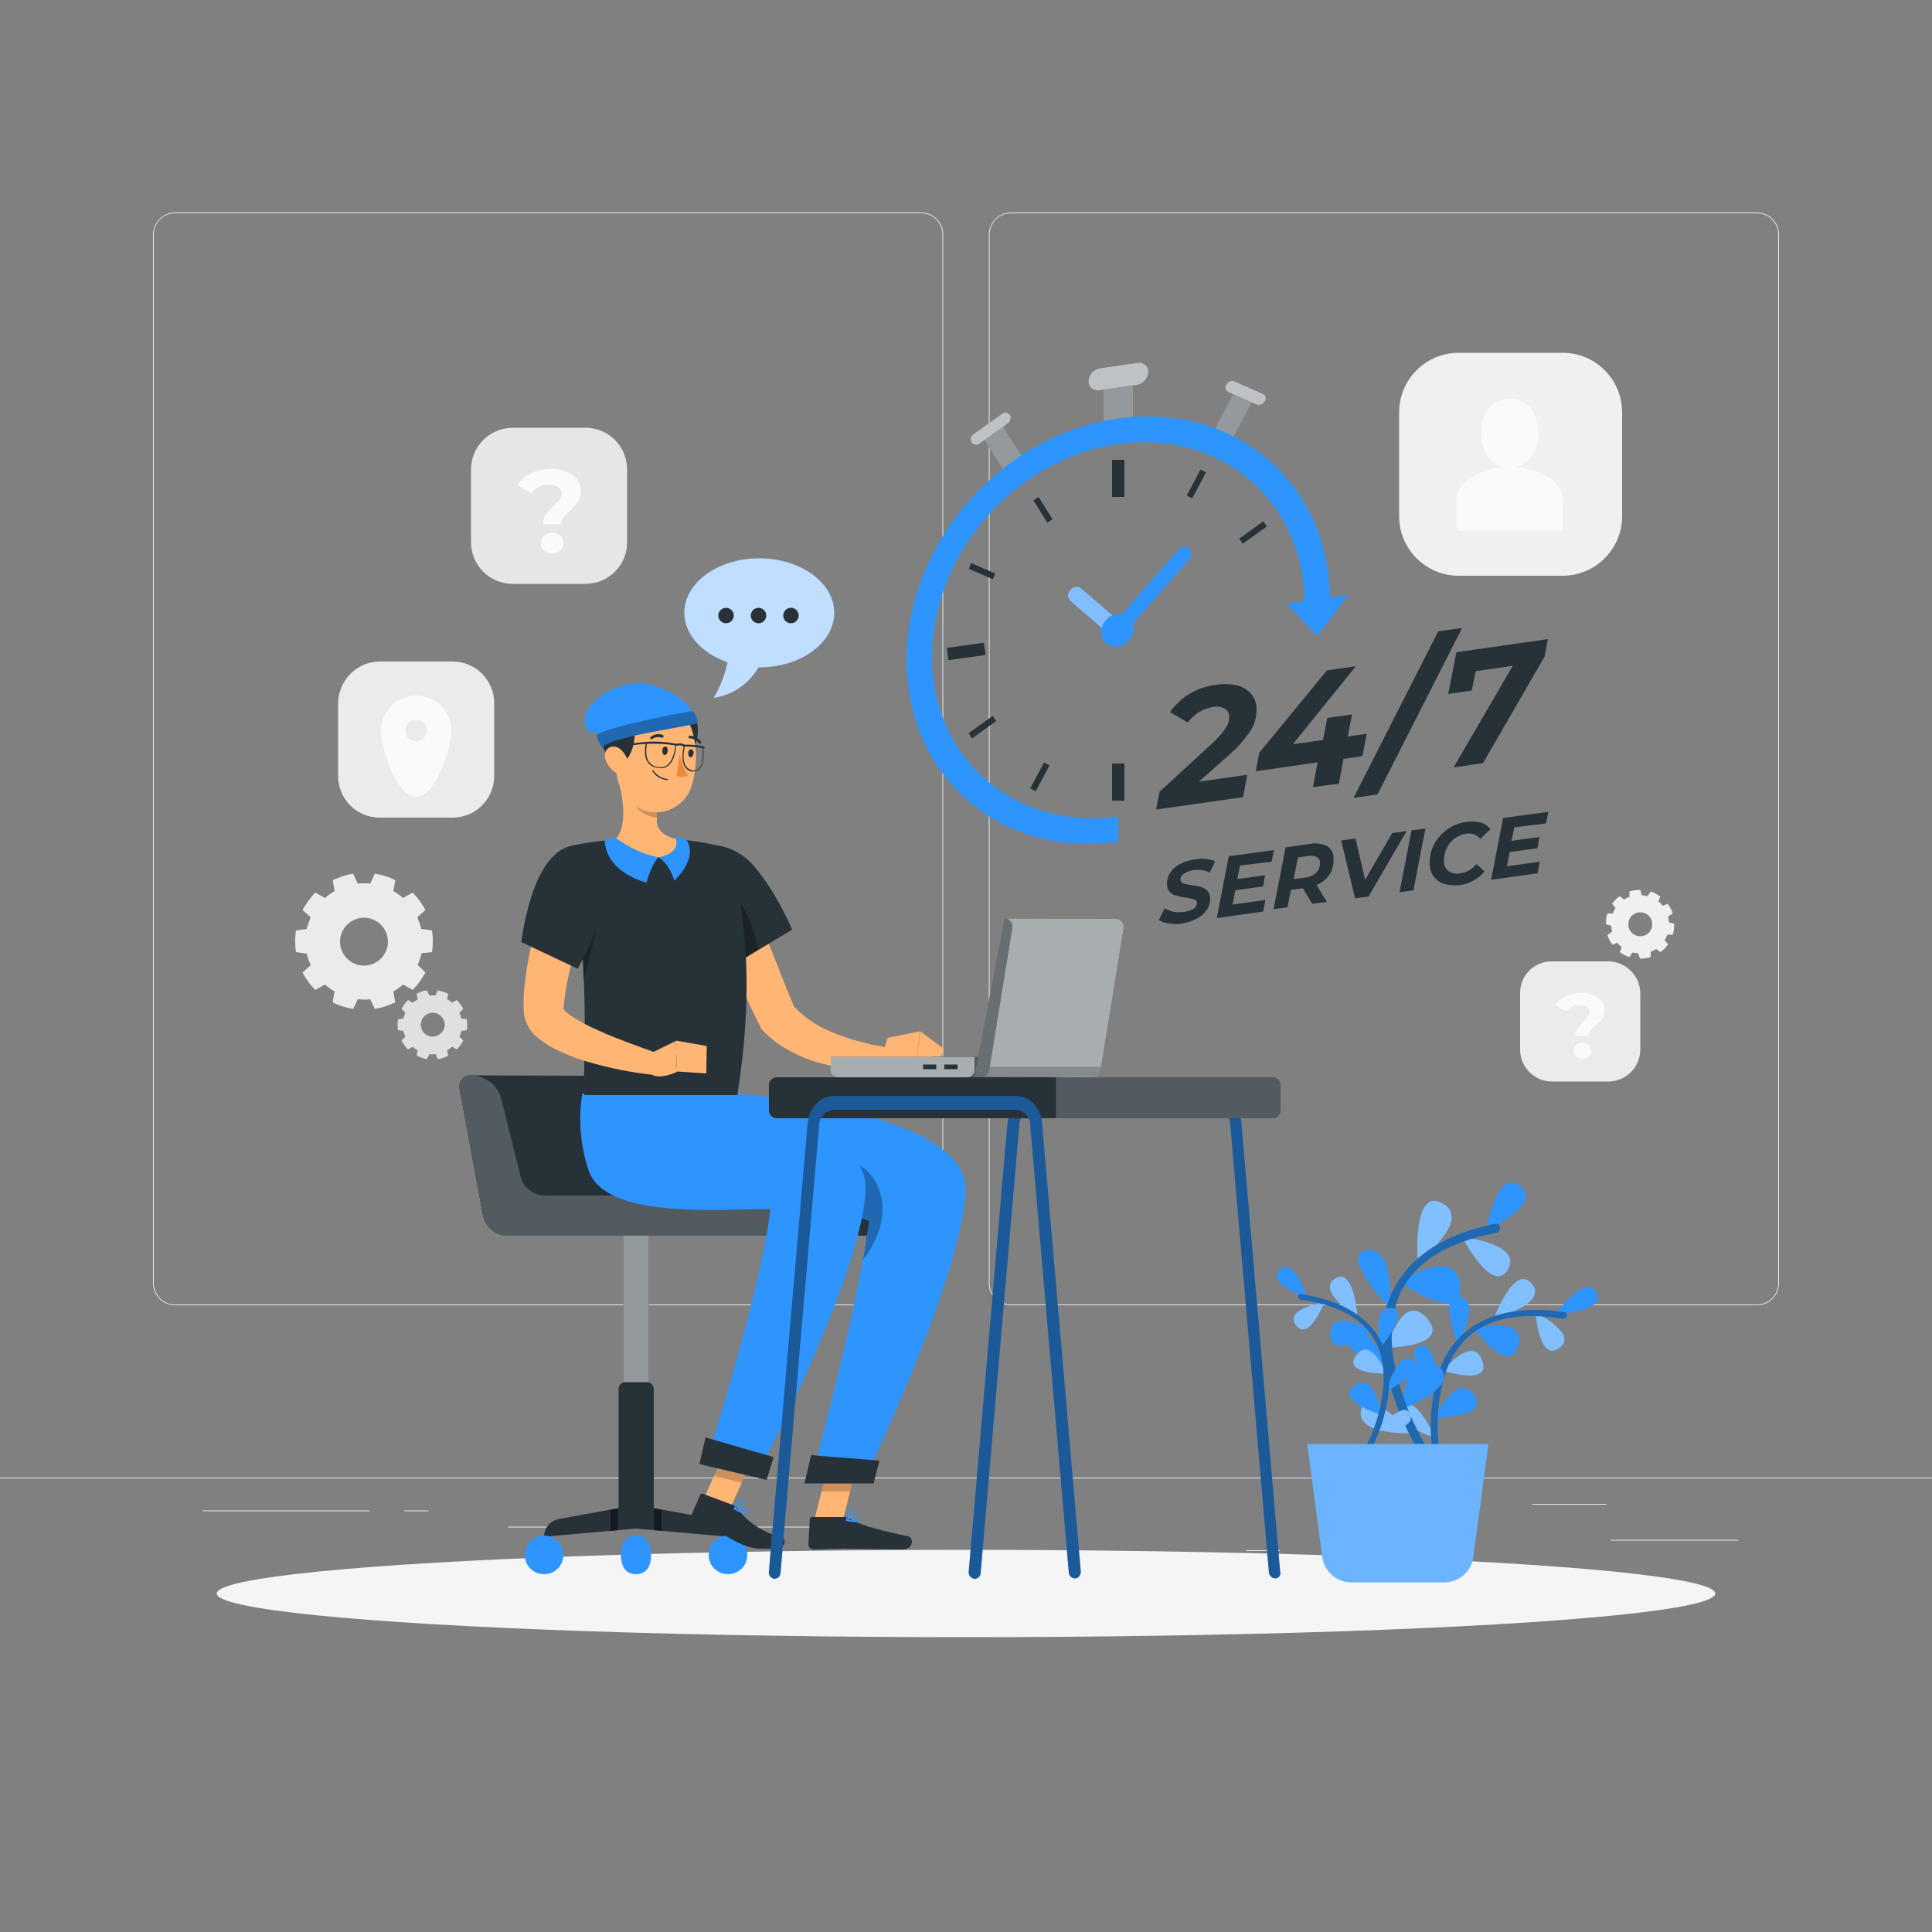 <?xml version="1.0" encoding="utf-8"?>
<!-- Generator: Adobe Illustrator 28.2.0, SVG Export Plug-In . SVG Version: 6.00 Build 0)  -->
<svg version="1.1" id="Layer_1" xmlns="http://www.w3.org/2000/svg" xmlns:xlink="http://www.w3.org/1999/xlink" x="0px" y="0px"
	 viewBox="0 0 500 500" style="enable-background:new 0 0 500 500;" xml:space="preserve">
<rect x="0" y="0" width="500" height="500" fill="#808080" stroke="none"/>
<style type="text/css">
	.st0{fill:#EBEBEB;}
	.st1{fill:#F0F0F0;}
	.st2{fill:#FAFAFA;}
	.st3{fill:#E6E6E6;}
	.st4{fill:#E0E0E0;}
	.st5{fill:#F5F5F5;}
	.st6{fill:#263238;}
	.st7{opacity:0.5;}
	.st8{fill:#FFFFFF;}
	.st9{opacity:0.7;fill:#FFFFFF;enable-background:new    ;}
	.st10{fill:#2D95FD;}
	.st11{opacity:0.4;fill:#FFFFFF;enable-background:new    ;}
	.st12{opacity:0.4;}
	.st13{opacity:0.3;}
	.st14{opacity:0.3;fill:#FFFFFF;enable-background:new    ;}
	.st15{opacity:0.5;fill:#FFFFFF;enable-background:new    ;}
	.st16{opacity:0.2;fill:#FFFFFF;enable-background:new    ;}
	.st17{fill:#FFB573;}
	.st18{opacity:0.2;enable-background:new    ;}
	.st19{opacity:0.3;enable-background:new    ;}
	.st20{fill:#ED893E;}
	.st21{opacity:0.6;fill:#FFFFFF;enable-background:new    ;}
</style>
<g id="freepik--background-complete--inject-1">
	<rect x="416.8" y="398.5" class="st0" width="33.1" height="0.2"/>
	<rect x="322.5" y="401.2" class="st0" width="8.7" height="0.2"/>
	<rect x="396.6" y="389.2" class="st0" width="19.2" height="0.2"/>
	<rect x="52.5" y="390.9" class="st0" width="43.2" height="0.2"/>
	<rect x="104.6" y="390.9" class="st0" width="6.3" height="0.2"/>
	<rect x="131.5" y="395.1" class="st0" width="93.7" height="0.2"/>
	<path class="st0" d="M238.4,337.8H45.3c-3.2,0-5.7-2.6-5.7-5.7V60.7c0-3.1,2.6-5.7,5.7-5.7h193.1c3.2,0,5.7,2.6,5.7,5.7
		c0,0,0,0,0,0v271.4C244.1,335.2,241.6,337.8,238.4,337.8z M45.3,55.2c-3,0-5.5,2.4-5.5,5.5v271.4c0,3,2.4,5.5,5.5,5.5h193.1
		c3,0,5.5-2.4,5.5-5.5V60.7c0-3-2.4-5.5-5.5-5.5H45.3z"/>
	<path class="st0" d="M454.7,337.8H261.6c-3.2,0-5.7-2.6-5.7-5.7V60.7c0-3.1,2.6-5.7,5.7-5.7h193.1c3.2,0,5.7,2.6,5.7,5.7v271.4
		C460.4,335.2,457.9,337.8,454.7,337.8z M261.6,55.2c-3,0-5.5,2.4-5.5,5.5v271.4c0,3,2.4,5.5,5.5,5.5h193.1c3,0,5.5-2.4,5.5-5.5
		V60.7c0-3-2.4-5.5-5.5-5.5H261.6z"/>
	<rect y="382.4" class="st0" width="500" height="0.2"/>
	<path class="st1" d="M377.5,91.3h26.9c8.5,0,15.4,6.9,15.4,15.4v26.9c0,8.5-6.9,15.4-15.4,15.4h-26.9c-8.5,0-15.4-6.9-15.4-15.4
		v-26.9C362.1,98.2,369,91.3,377.5,91.3z"/>
	<path class="st2" d="M398.1,112.1c0,4.9-2.5,8.9-7.4,8.9s-7.4-4-7.4-8.9s2.5-8.9,7.4-8.9S398.1,107.1,398.1,112.1z"/>
	<path class="st2" d="M390.7,137.3h13.7v-8.2c0-4.5-6.1-8.2-13.7-8.2s-13.7,3.7-13.7,8.2v8.2H390.7z"/>
	<path class="st3" d="M132.7,110.7h18.8c6,0,10.8,4.8,10.8,10.8v18.8c0,6-4.8,10.8-10.8,10.8h-18.8c-6,0-10.8-4.8-10.8-10.8v-18.8
		C121.9,115.5,126.8,110.7,132.7,110.7z"/>
	<path class="st2" d="M141.3,133.1c0.6-0.8,1.3-1.6,2.1-2.3c0.5-0.5,1-1,1.5-1.5c0.3-0.4,0.5-0.9,0.5-1.4c0-0.7-0.3-1.4-0.9-1.8
		c-0.7-0.5-1.5-0.7-2.4-0.7c-0.9,0-1.8,0.2-2.6,0.6c-0.7,0.4-1.4,1-1.9,1.7l-3.7-2.2c0.9-1.3,2.1-2.3,3.5-3c1.6-0.8,3.4-1.1,5.2-1.1
		c2-0.1,4,0.4,5.6,1.5c1.4,0.9,2.2,2.5,2.1,4.1c0,0.8-0.1,1.5-0.4,2.2c-0.2,0.6-0.6,1.1-1,1.6c-0.4,0.4-0.9,0.9-1.5,1.5
		c-0.6,0.5-1.2,1.1-1.6,1.7c-0.4,0.5-0.5,1.1-0.5,1.7h-4.6C140.5,134.7,140.8,133.8,141.3,133.1z M140.8,142.5
		c-0.6-0.5-0.9-1.2-0.8-2c0-0.7,0.3-1.4,0.8-1.9c1.2-1,3-1,4.2,0c0.5,0.5,0.8,1.2,0.8,1.9c0,0.8-0.3,1.5-0.8,2
		C143.8,143.6,142,143.6,140.8,142.5L140.8,142.5z"/>
	<path class="st0" d="M401.6,248.8h14.5c4.6,0,8.4,3.7,8.4,8.3v14.5c0,4.6-3.7,8.3-8.3,8.3h-14.5c-4.6,0-8.3-3.7-8.3-8.3v-14.5
		C393.3,252.5,397,248.8,401.6,248.8L401.6,248.8z"/>
	<path class="st2" d="M408.3,266.1c0.5-0.7,1-1.2,1.6-1.8c0.4-0.4,0.8-0.8,1.1-1.2c0.2-0.3,0.4-0.7,0.4-1.1c0-0.6-0.2-1.1-0.7-1.4
		c-0.5-0.4-1.2-0.5-1.9-0.5c-1.4,0-2.7,0.6-3.4,1.7l-2.9-1.7c0.7-1,1.6-1.8,2.7-2.3c1.3-0.6,2.6-0.9,4-0.8c1.5-0.1,3.1,0.3,4.4,1.2
		c1.1,0.7,1.7,1.9,1.6,3.2c0,0.6-0.1,1.2-0.3,1.7c-0.2,0.5-0.5,0.9-0.8,1.2c-0.4,0.4-0.8,0.8-1.2,1.2c-0.5,0.4-0.9,0.8-1.3,1.3
		c-0.3,0.4-0.4,0.8-0.4,1.3h-3.6C407.7,267.4,407.9,266.7,408.3,266.1z M407.9,273.4c-0.4-0.4-0.7-0.9-0.6-1.5
		c0-0.6,0.2-1.1,0.6-1.5c0.9-0.8,2.3-0.8,3.3,0c0.4,0.4,0.6,0.9,0.6,1.5c0,0.6-0.2,1.1-0.6,1.5c-0.4,0.4-1,0.6-1.6,0.6
		C408.9,274.1,408.3,273.8,407.9,273.4L407.9,273.4z"/>
	<path class="st0" d="M98.3,171.2h18.8c6,0,10.8,4.8,10.8,10.8v18.8c0,6-4.8,10.8-10.8,10.8H98.3c-6,0-10.8-4.8-10.8-10.8V182
		C87.6,176,92.4,171.2,98.3,171.2z"/>
	<path class="st2" d="M107.7,180c-5,0-9.1,4.1-9.1,9.1c0,0,0,0,0,0c0,5,4.1,17.1,9.1,17.1s9.1-12.1,9.1-17.1
		C116.8,184.1,112.8,180,107.7,180C107.7,180,107.7,180,107.7,180z M107.7,191.9c-1.5,0-2.8-1.2-2.8-2.8s1.2-2.8,2.8-2.8
		s2.8,1.2,2.8,2.8C110.4,190.6,109.2,191.8,107.7,191.9L107.7,191.9z"/>
	<path class="st0" d="M111.8,246.4c0.3-1.9,0.3-3.7,0-5.6l-2.8-0.4c-0.2-1-0.6-2-1-3l2.1-1.9c-0.9-1.7-2-3.2-3.3-4.5l-2.5,1.4
		c-0.8-0.7-1.6-1.3-2.5-1.8l0.5-2.8c-1.7-0.9-3.4-1.4-5.3-1.7l-1.2,2.6c-0.5-0.1-1-0.1-1.6-0.1s-1.1,0-1.6,0.1l-1.2-2.6
		c-1.9,0.3-3.6,0.9-5.3,1.7l0.5,2.8c-0.9,0.5-1.7,1.1-2.5,1.8l-2.5-1.4c-1.3,1.3-2.4,2.9-3.3,4.5l2.1,1.9c-0.4,1-0.8,2-1,3l-2.8,0.4
		c-0.3,1.9-0.3,3.7,0,5.6l2.8,0.4c0.2,1,0.6,2,1,3l-2.1,1.9c0.9,1.7,2,3.2,3.3,4.5l2.5-1.4c0.8,0.7,1.6,1.3,2.5,1.8l-0.5,2.8
		c1.7,0.9,3.5,1.4,5.3,1.7l1.2-2.5c0.5,0,1,0.1,1.6,0.1s1,0,1.6-0.1l1.2,2.5c1.9-0.3,3.6-0.9,5.3-1.7l-0.5-2.8
		c0.9-0.5,1.7-1.1,2.5-1.8l2.5,1.4c1.3-1.3,2.4-2.9,3.3-4.5l-2-2c0.4-1,0.8-2,1-3L111.8,246.4z M94.2,249.9c-3.4,0-6.2-2.8-6.2-6.2
		s2.8-6.2,6.2-6.2c3.4,0,6.2,2.8,6.2,6.2c0,0,0,0,0,0C100.4,247.1,97.6,249.9,94.2,249.9z"/>
	<path class="st4" d="M120.8,266.6c0.1-0.5,0.1-0.9,0.1-1.4c0-0.5,0-0.9-0.1-1.4l-1.4-0.2c-0.1-0.5-0.3-1-0.5-1.5l1-1
		c-0.4-0.8-1-1.6-1.7-2.3l-1.2,0.7c-0.4-0.3-0.8-0.7-1.3-0.9l0.3-1.4c-0.8-0.4-1.7-0.7-2.7-0.9l-0.6,1.3c-0.3,0-0.5,0-0.8,0
		s-0.5,0-0.8,0l-0.6-1.3c-0.9,0.1-1.8,0.4-2.7,0.9l0.3,1.4c-0.4,0.3-0.9,0.6-1.3,0.9l-1.2-0.7c-0.7,0.7-1.2,1.4-1.7,2.3l1,1
		c-0.2,0.5-0.4,1-0.5,1.5l-1.4,0.2c-0.1,0.5-0.1,0.9-0.1,1.4c0,0.5,0,0.9,0.1,1.4l1.4,0.2c0.1,0.5,0.3,1,0.5,1.5l-1,1
		c0.4,0.8,1,1.6,1.7,2.3l1.2-0.7c0.4,0.4,0.8,0.7,1.3,0.9l-0.3,1.4c0.8,0.4,1.7,0.7,2.7,0.9l0.6-1.3c0.5,0.1,1,0.1,1.6,0l0.6,1.3
		c0.9-0.1,1.8-0.4,2.7-0.9l-0.3-1.4c0.5-0.3,0.9-0.6,1.3-0.9l1.2,0.7c0.7-0.7,1.2-1.4,1.7-2.3l-1-1c0.2-0.5,0.4-1,0.5-1.5
		L120.8,266.6z M112,268.3c-1.7,0-3.1-1.4-3.1-3.1c0-1.7,1.4-3.1,3.1-3.1s3.1,1.4,3.1,3.1l0,0C115.1,266.9,113.7,268.2,112,268.3
		L112,268.3z"/>
	<path class="st1" d="M429.7,246.4c0.4-0.3,0.7-0.6,1.1-0.9c0.3-0.3,0.6-0.7,0.9-1.1l-0.9-1.1c0.3-0.4,0.5-0.9,0.7-1.4h1.4
		c0.3-0.9,0.4-1.8,0.4-2.8l-1.4-0.4c0-0.5-0.1-1-0.2-1.5l1.2-0.8c-0.3-0.9-0.7-1.7-1.3-2.5l-1.3,0.5c-0.2-0.2-0.3-0.4-0.5-0.6
		c-0.2-0.2-0.4-0.4-0.6-0.5l0.5-1.3c-0.8-0.5-1.6-1-2.5-1.3l-0.8,1.2c-0.5-0.1-1-0.2-1.5-0.2l-0.4-1.4c-0.9,0-1.9,0.1-2.8,0.4v1.4
		c-0.5,0.2-1,0.4-1.4,0.7l-1.1-0.9c-0.8,0.6-1.4,1.2-2,2l0.9,1.1c-0.3,0.4-0.5,0.9-0.7,1.4H416c-0.3,0.9-0.4,1.8-0.4,2.8l1.4,0.4
		c0,0.5,0.1,1,0.2,1.5L416,242c0.3,0.9,0.7,1.7,1.3,2.5l1.3-0.5c0.2,0.2,0.3,0.4,0.5,0.6s0.4,0.4,0.6,0.5l-0.5,1.3
		c0.8,0.6,1.6,1,2.5,1.3l0.8-1.2c0.5,0.1,1,0.2,1.5,0.2l0.4,1.4c0.9,0,1.9-0.1,2.8-0.4v-1.4c0.5-0.2,1-0.4,1.4-0.7L429.7,246.4z
		 M422.3,241.4c-1.2-1.2-1.2-3.2,0-4.4s3.2-1.2,4.4,0c1.2,1.2,1.2,3.2,0,4.4C425.5,242.6,423.5,242.6,422.3,241.4
		C422.3,241.4,422.3,241.4,422.3,241.4L422.3,241.4z"/>
</g>
<g id="freepik--Shadow--inject-1">
	<ellipse id="freepik--path--inject-1" class="st5" cx="250" cy="412.4" rx="193.9" ry="11.3"/>
</g>
<g id="freepik--Stopwatch--inject-1">
	<polygon class="st6" points="285.6,113.8 285.6,98.2 293.2,97.1 293.2,112.7 	"/>
	<polygon class="st6" points="260.1,122.4 254.4,113.3 259.2,109.8 265,118.9 	"/>
	<polygon class="st6" points="313.8,112.1 319.5,101.3 324.4,103.4 318.7,114.2 	"/>
	<g class="st7">
		<polygon class="st8" points="285.6,113.8 285.6,98.2 293.2,97.1 293.2,112.7 		"/>
		<polygon class="st8" points="260.1,122.4 254.4,113.3 259.2,109.8 265,118.9 		"/>
		<polygon class="st8" points="313.8,112.1 319.5,101.3 324.4,103.4 318.7,114.2 		"/>
	</g>
	<path class="st6" d="M294.3,99.6l-9.8,1.4c-1.3,0.2-2.6-0.6-2.8-1.9c0-0.2,0-0.3,0-0.5l0,0c0-1.6,1.3-3,2.9-3.3l9.8-1.4
		c1.3-0.2,2.6,0.6,2.8,1.9c0,0.2,0,0.3,0,0.5l0,0C297.1,98,295.9,99.3,294.3,99.6z"/>
	<path class="st6" d="M260.8,109.6l-7.3,5.2c-0.6,0.5-1.5,0.4-2-0.2c0,0,0-0.1-0.1-0.1l0,0c-0.4-0.8-0.2-1.7,0.6-2.2l7.3-5.2
		c0.6-0.5,1.5-0.4,2,0.2c0,0,0.1,0.1,0.1,0.1l0,0C261.8,108.1,261.5,109.1,260.8,109.6z"/>
	<path class="st6" d="M325.2,104.7l-7.3-3.2c-0.7-0.4-1-1.2-0.6-1.9c0,0,0-0.1,0.1-0.1l0,0c0.4-0.8,1.3-1.1,2.1-0.8l7.3,3.2
		c0.7,0.3,1,1.2,0.6,1.9c0,0-0.1,0.1-0.1,0.1l0,0C326.9,104.6,326,105,325.2,104.7z"/>
	<path class="st9" d="M294.3,99.6l-9.8,1.4c-1.3,0.2-2.6-0.6-2.8-1.9c0-0.2,0-0.3,0-0.5l0,0c0-1.6,1.3-3,2.9-3.3l9.8-1.4
		c1.3-0.2,2.6,0.6,2.8,1.9c0,0.2,0,0.3,0,0.5l0,0C297.1,98,295.9,99.3,294.3,99.6z"/>
	<path class="st9" d="M260.8,109.6l-7.3,5.2c-0.6,0.5-1.5,0.4-2-0.2c0,0,0-0.1-0.1-0.1l0,0c-0.4-0.8-0.2-1.7,0.6-2.2l7.3-5.2
		c0.6-0.5,1.5-0.4,2,0.2c0,0,0.1,0.1,0.1,0.1l0,0C261.8,108.1,261.5,109.1,260.8,109.6z"/>
	<path class="st9" d="M325.2,104.7l-7.3-3.2c-0.7-0.4-1-1.2-0.6-1.9c0,0,0-0.1,0.1-0.1l0,0c0.4-0.8,1.3-1.1,2.1-0.8l7.3,3.2
		c0.7,0.3,1,1.2,0.6,1.9c0,0-0.1,0.1-0.1,0.1l0,0C326.9,104.6,326,105,325.2,104.7z"/>
	<path class="st10" d="M289.4,211.3c-26.6,3.7-48.2-14.8-48.2-41.4s21.6-51.3,48.2-55s48.2,14.8,48.2,41.4l6.6-0.9
		c0-30.3-24.5-51.3-54.8-47.1s-54.8,32.2-54.8,62.5s24.5,51.4,54.8,47.1V211.3z"/>
	
		<rect x="265.3" y="200.2" transform="matrix(0.471 -0.882 0.882 0.471 -34.922 343.731)" class="st6" width="7.6" height="1.6"/>
	
		<rect x="305.8" y="124.4" transform="matrix(0.471 -0.882 0.882 0.471 53.373 339.34)" class="st6" width="7.6" height="1.6"/>
	
		<rect x="253.5" y="144.3" transform="matrix(0.4 -0.916 0.916 0.4 17.14 321.679)" class="st6" width="1.6" height="6.8"/>
	
		<rect x="269" y="128.5" transform="matrix(0.849 -0.529 0.529 0.849 -28.905 162.695)" class="st6" width="1.6" height="6.8"/>
	
		<rect x="250.5" y="187.5" transform="matrix(0.812 -0.583 0.583 0.812 -62.07 183.568)" class="st6" width="7.7" height="1.6"/>
	
		<rect x="320.6" y="137.1" transform="matrix(0.812 -0.583 0.583 0.812 -19.563 215.007)" class="st6" width="7.7" height="1.6"/>
	
		<rect x="245.3" y="167" transform="matrix(0.99 -0.139 0.139 0.99 -21.031 36.449)" class="st6" width="9.7" height="3.2"/>
	<rect x="287.8" y="119" class="st6" width="3.2" height="9.6"/>
	<rect x="287.8" y="197.6" class="st6" width="3.2" height="9.6"/>
	<path class="st10" d="M277,152.7L277,152.7c-0.8,0.8-0.8,2,0,2.8l10.7,9.2l2.8-3.2l-10.7-9.2C278.9,151.6,277.7,151.8,277,152.7
		C277,152.7,277,152.7,277,152.7z"/>
	<path class="st11" d="M277,152.7L277,152.7c-0.8,0.8-0.8,2,0,2.8l10.7,9.2l2.8-3.2l-10.7-9.2C278.9,151.6,277.7,151.8,277,152.7
		C277,152.7,277,152.7,277,152.7z"/>
	<polygon class="st10" points="348.9,153.9 340.9,164.6 332.9,156.2 	"/>
	<path class="st10" d="M307.7,141.9L307.7,141.9c-0.9-0.7-2.1-0.5-2.8,0.4c0,0,0,0,0,0l-14.5,16.6c-1.6-0.2-3.2,0.4-4.2,1.6
		c-1.6,1.9-1.6,4.6,0,6s4.3,1,6-0.8c1.1-1.2,1.4-2.8,1-4.3l14.5-16.6C308.4,144,308.5,142.8,307.7,141.9
		C307.7,142,307.7,142,307.7,141.9z"/>
</g>
<g id="freepik--Text--inject-1">
	<path class="st6" d="M310.3,202.3l12.5-1.8l-1.1,5.8l-22.5,3.2l0.9-4.6l13.6-12.5c1.3-1.2,2.4-2.4,3.4-3.8c0.6-0.9,1-1.9,1-3
		c0.1-0.9-0.4-1.7-1.1-2.2c-1-0.5-2.2-0.7-3.2-0.4c-1.2,0.2-2.4,0.6-3.5,1.3c-1.1,0.7-2.1,1.6-2.9,2.7l-4.6-2.7c1.3-1.9,3-3.5,5-4.7
		c2.1-1.3,4.5-2.1,7-2.4c1.8-0.3,3.7-0.2,5.5,0.2c1.4,0.4,2.7,1.2,3.6,2.3c0.9,1.1,1.3,2.5,1.3,3.9c0,1.9-0.5,3.8-1.5,5.4
		c-1.5,2.3-3.3,4.3-5.3,6.1L310.3,202.3z"/>
	<path class="st6" d="M352.6,195.7l-4.9,0.7l-1.2,6.4l-6.7,0.9l1.2-6.4l-16,2.3l0.9-4.8l17.5-21.3l7.5-1.1l-16.3,20.2l7.8-1.1
		l1.1-5.7l6.4-0.9l-1.1,5.7l4.9-0.7L352.6,195.7z"/>
	<path class="st6" d="M372.2,163.4l6.2-0.9l-21.9,43.1l-6.2,0.9L372.2,163.4z"/>
	<path class="st6" d="M400.6,165.4l-0.9,4.6l-15.9,27.5l-7.6,1.1l15.3-26.3l-9.6,1.4l-1,5l-6.1,0.9l2.1-10.8L400.6,165.4z"/>
	<path class="st6" d="M302.6,239c-0.9-0.1-1.9-0.4-2.7-0.9l1.5-3c0.7,0.4,1.6,0.7,2.4,0.9c0.9,0.1,1.8,0.1,2.7,0
		c0.8-0.1,1.6-0.4,2.4-0.8c0.5-0.3,0.8-0.9,0.9-1.4c0-0.5-0.3-0.9-0.7-1c-0.7-0.2-1.4-0.4-2.2-0.5c-0.8-0.1-1.7-0.3-2.5-0.5
		c-0.6-0.2-1.2-0.5-1.7-1c-0.5-0.6-0.7-1.3-0.7-2.1c0-1,0.3-2,0.9-2.9c0.6-0.9,1.5-1.7,2.5-2.2c1.2-0.6,2.4-1,3.7-1.2
		c1-0.1,2-0.2,3-0.1c0.8,0.1,1.6,0.3,2.4,0.6l-1.4,2.9c-0.6-0.3-1.3-0.5-2-0.6c-0.8-0.1-1.5-0.1-2.3,0c-0.9,0.1-1.7,0.4-2.4,0.9
		c-0.5,0.3-0.9,0.9-0.9,1.5c0,0.3,0.1,0.6,0.4,0.8c0.3,0.2,0.6,0.4,1,0.4c0.4,0.1,0.9,0.2,1.6,0.3c0.8,0.1,1.6,0.2,2.4,0.5
		c0.6,0.2,1.2,0.5,1.6,1c0.5,0.5,0.7,1.3,0.7,2c0,1-0.3,2.1-0.9,2.9c-0.6,0.9-1.5,1.7-2.5,2.2c-1.2,0.6-2.5,1.1-3.8,1.3
		C304.9,239.2,303.7,239.2,302.6,239z"/>
	<path class="st6" d="M320.9,224l-0.7,3.5l7.2-1l-0.5,2.9l-7.2,1l-0.7,3.7l8.5-1.2l-0.6,3l-12,1.7l3.1-16l11.7-1.6l-0.6,3L320.9,224
		z"/>
	<path class="st6" d="M344,226.4c-0.8,1.2-1.9,2.1-3.3,2.6l2.7,4.4l-3.8,0.5l-2.4-4l-3.1,0.4l-0.9,4.5l-3.6,0.5l3.1-16l6.3-0.9
		c1.5-0.3,3.1-0.1,4.5,0.6c1.1,0.7,1.7,2,1.6,3.3C345.2,223.9,344.8,225.3,344,226.4z M340.6,225.9c0.7-0.7,1-1.6,1-2.5
		c0.1-0.6-0.2-1.2-0.8-1.6c-0.7-0.3-1.4-0.4-2.1-0.3l-2.8,0.4l-1.1,5.6l3.1-0.4C338.9,227,339.8,226.6,340.6,225.9L340.6,225.9z"/>
	<path class="st6" d="M364,215.1l-9.8,16.9l-3.5,0.5l-3.6-15l3.7-0.5l2.5,10.7l7-12.1L364,215.1z"/>
	<path class="st6" d="M365.3,214.9l3.6-0.5l-3.1,16l-3.6,0.5L365.3,214.9z"/>
	<path class="st6" d="M373.6,228.7c-1.1-0.4-2-1.1-2.7-2c-0.6-1-1-2.2-0.9-3.4c0-1.7,0.4-3.4,1.2-4.9c0.8-1.5,2-2.8,3.4-3.8
		c1.5-1,3.2-1.7,5-1.9c1.2-0.2,2.5-0.1,3.7,0.2c1,0.3,1.8,0.9,2.4,1.7l-2.6,2.5c-0.9-1.1-2.3-1.6-3.7-1.3c-1.1,0.1-2.1,0.6-3,1.2
		c-0.9,0.7-1.5,1.5-2,2.5c-0.5,1-0.7,2.1-0.7,3.2c-0.1,1,0.3,2,1.1,2.7c0.9,0.6,2.1,0.9,3.2,0.6c1.6-0.2,3.1-1.1,4.1-2.4l2.1,1.9
		c-1.6,2-4,3.3-6.6,3.6C376.3,229.2,374.9,229.1,373.6,228.7z"/>
	<path class="st6" d="M391.9,214.1l-0.7,3.5l7.2-1l-0.5,2.9l-7.2,1l-0.7,3.7l8.5-1.2l-0.6,3l-12,1.7l3.1-16l11.7-1.6l-0.6,3
		L391.9,214.1z"/>
</g>
<g id="freepik--speech-bubble--inject-1">
	<path class="st10" d="M196.5,144.5c-10.7,0-19.4,6.3-19.4,14.1c0,5.6,4.6,10.5,11.2,12.8c-0.7,3.2-1.9,6.4-3.6,9.2
		c4.9-0.7,9.1-3.6,11.6-7.9h0.2c10.7,0,19.4-6.3,19.4-14.1S207.2,144.5,196.5,144.5z"/>
	<path class="st9" d="M196.5,144.5c-10.7,0-19.4,6.3-19.4,14.1c0,5.6,4.6,10.5,11.2,12.8c-0.7,3.2-1.9,6.4-3.6,9.2
		c4.9-0.7,9.1-3.6,11.6-7.9h0.2c10.7,0,19.4-6.3,19.4-14.1S207.2,144.5,196.5,144.5z"/>
	<circle class="st6" cx="187.9" cy="159.3" r="2"/>
	<path class="st6" d="M198.3,159.3c0,1.1-0.9,2-2,2s-2-0.9-2-2s0.9-2,2-2S198.3,158.2,198.3,159.3z"/>
	<circle class="st6" cx="204.7" cy="159.3" r="2"/>
</g>
<g id="freepik--Plant--inject-1">
	<path class="st10" d="M372,360c0,0,0.1-13.4-4.7-11.6S372,360,372,360z"/>
	<path class="st10" d="M377.2,347.7c0,0,6.4-10.7,0.6-12.2S377.2,347.7,377.2,347.7z"/>
	<path class="st10" d="M402.7,340.1c0,0,13.4-0.7,10.4-5.7S402.7,340.1,402.7,340.1z"/>
	<path class="st10" d="M381.5,343.7c0,0,14-3.2,11.4,4.7S381.5,343.7,381.5,343.7z"/>
	<path class="st10" d="M371.4,372.1c0,0-5.4-12.1-8.4-7.8S371.4,372.1,371.4,372.1z"/>
	<path class="st10" d="M386.6,341.2c0,0,14.3-3.7,9.8-9S386.6,341.2,386.6,341.2z"/>
	<path class="st10" d="M397.4,339.7c0,0,11.3,5.5,6.1,9.2S397.4,339.7,397.4,339.7z"/>
	<path class="st10" d="M373.4,354.7c0,0,7.8-9.4,10.2-2.6S373.4,354.7,373.4,354.7z"/>
	<g class="st12">
		<path class="st8" d="M371.4,372.1c0,0-5.4-12.1-8.4-7.8S371.4,372.1,371.4,372.1z"/>
		<path class="st8" d="M386.6,341.2c0,0,14.3-3.7,9.8-9S386.6,341.2,386.6,341.2z"/>
		<path class="st8" d="M397.4,339.7c0,0,11.3,5.5,6.1,9.2S397.4,339.7,397.4,339.7z"/>
		<path class="st8" d="M373.4,354.7c0,0,7.8-9.4,10.2-2.6S373.4,354.7,373.4,354.7z"/>
	</g>
	<path class="st10" d="M371.3,366.9c0,0,5.6-12,10.1-6S371.3,366.9,371.3,366.9z"/>
	<path class="st10" d="M371.4,379.5c-1.7-7.8-1.5-15.9,0.7-23.6c4.6-15,18.6-18.5,32.8-16.3c1.1,0.2,0.6,1.9-0.5,1.7
		c-7.5-1.2-16-1.3-22.6,3.2c-4.7,3.3-7.4,8.5-8.6,14c-1.5,6.8-1.5,13.8-0.1,20.5C373.3,380.2,371.6,380.6,371.4,379.5L371.4,379.5z"
		/>
	<g class="st13">
		<path d="M371.4,379.5c-1.7-7.8-1.5-15.9,0.7-23.6c4.6-15,18.6-18.5,32.8-16.3c1.1,0.2,0.6,1.9-0.5,1.7c-7.5-1.2-16-1.3-22.6,3.2
			c-4.7,3.3-7.4,8.5-8.6,14c-1.5,6.8-1.5,13.8-0.1,20.5C373.3,380.2,371.6,380.6,371.4,379.5L371.4,379.5z"/>
	</g>
	<path class="st10" d="M360.2,356c0,0-7-16.3-11.5-12.1S360.2,356,360.2,356z"/>
	<path class="st10" d="M359.6,338.6c0,0,1.7-15.8-5.8-15.1S359.6,338.6,359.6,338.6z"/>
	<path class="st10" d="M384.6,318.4c0,0,14.9-6.7,8.8-11.5S384.6,318.4,384.6,318.4z"/>
	<path class="st10" d="M362.4,331.9c0,0,14.3-10,15.5,0.8S362.4,331.9,362.4,331.9z"/>
	<path class="st10" d="M365.9,370.9c0,0-12.6-12.4-13.7-5.8S365.9,370.9,365.9,370.9z"/>
	<path class="st10" d="M366.9,326.6c0,0,14.3-10.8,6.4-15.2S366.9,326.6,366.9,326.6z"/>
	<path class="st10" d="M378.4,320.1c0,0,15.8,1.8,11.8,8.5S378.4,320.1,378.4,320.1z"/>
	<path class="st10" d="M359,348.8c0,0,3.9-14.9,10.3-7.6S359,348.8,359,348.8z"/>
	<g class="st12">
		<path class="st8" d="M365.9,370.9c0,0-12.6-12.4-13.7-5.8S365.9,370.9,365.9,370.9z"/>
		<path class="st8" d="M366.9,326.6c0,0,14.3-10.8,6.4-15.2S366.9,326.6,366.9,326.6z"/>
		<path class="st8" d="M378.4,320.1c0,0,15.8,1.8,11.8,8.5S378.4,320.1,378.4,320.1z"/>
		<path class="st8" d="M359,348.8c0,0,3.9-14.9,10.3-7.6S359,348.8,359,348.8z"/>
	</g>
	<path class="st10" d="M363.1,364.6c0,0,0-17.1,8.3-11.7S363.1,364.6,363.1,364.6z"/>
	<path class="st10" d="M369.9,379.9c-5.9-8.6-10.4-19-11.7-29.1c-2.7-20.2,11.4-30.7,28.8-34.1c1.4-0.3,1.7,2,0.4,2.3
		c-9.2,1.8-19,5.4-24,13.8c-3.6,6-3.9,13.6-2.4,20.8c1.9,9,5.6,17.4,10.8,25c0.4,0.5,0.3,1.2-0.2,1.5
		C370.9,380.5,370.2,380.4,369.9,379.9L369.9,379.9L369.9,379.9z"/>
	<g class="st13">
		<path d="M369.9,379.9c-5.9-8.6-10.4-19-11.7-29.1c-2.7-20.2,11.4-30.7,28.8-34.1c1.4-0.3,1.7,2,0.4,2.3c-9.2,1.8-19,5.4-24,13.8
			c-3.6,6-3.9,13.6-2.4,20.8c1.9,9,5.6,17.4,10.8,25c0.4,0.5,0.3,1.2-0.2,1.5C370.9,380.5,370.2,380.4,369.9,379.9L369.9,379.9
			L369.9,379.9z"/>
	</g>
	<path class="st10" d="M358.6,360.3c0,0,3.3-11.1,6.9-8.4S358.6,360.3,358.6,360.3z"/>
	<path class="st10" d="M357.4,348.7c0,0-2.6-10.5,2.6-10.2S357.4,348.7,357.4,348.7z"/>
	<path class="st10" d="M338.3,336c0,0-10.9-4-7.1-7.4S338.3,336,338.3,336z"/>
	<path class="st10" d="M354.9,344.3c0,0-10.8-6.2-10.6,1S354.9,344.3,354.9,344.3z"/>
	<path class="st10" d="M356,370.4c0,0,7.6-8.6,9-4.3S356,370.4,356,370.4z"/>
	<path class="st10" d="M351.3,340.9c0,0-10.8-6.8-5.8-10S351.3,340.9,351.3,340.9z"/>
	<path class="st10" d="M342.8,337c0,0-10.7,1.7-7.4,6S342.8,337,342.8,337z"/>
	<path class="st10" d="M358.8,355.5c0,0-4-9.8-7.8-4.8S358.8,355.5,358.8,355.5z"/>
	<g class="st12">
		<path class="st8" d="M356,370.4c0,0,7.6-8.6,9-4.3S356,370.4,356,370.4z"/>
		<path class="st8" d="M351.3,340.9c0,0-10.8-6.8-5.8-10S351.3,340.9,351.3,340.9z"/>
		<path class="st8" d="M342.8,337c0,0-10.7,1.7-7.4,6S342.8,337,342.8,337z"/>
		<path class="st8" d="M358.8,355.5c0,0-4-9.8-7.8-4.8S358.8,355.5,358.8,355.5z"/>
	</g>
	<path class="st10" d="M357.4,366.1c0,0-1.5-11.4-6.8-7.5S357.4,366.1,357.4,366.1z"/>
	<path class="st10" d="M354.1,376.5c3.4-6,5.3-12.8,5.5-19.7c0.1-13.6-10.6-20.1-22.9-21.9c-1-0.1-1,1.4,0,1.5
		c6.5,0.9,13.6,3,17.8,8.5c3,3.9,3.9,8.9,3.5,13.8c-0.5,6-2.3,11.8-5.2,17C352.3,376.6,353.6,377.4,354.1,376.5L354.1,376.5z"/>
	<g class="st13">
		<path d="M354.1,376.5c3.4-6,5.3-12.8,5.5-19.7c0.1-13.6-10.6-20.1-22.9-21.9c-1-0.1-1,1.4,0,1.5c6.5,0.9,13.6,3,17.8,8.5
			c3,3.9,3.9,8.9,3.5,13.8c-0.5,6-2.3,11.8-5.2,17C352.3,376.6,353.6,377.4,354.1,376.5L354.1,376.5z"/>
	</g>
	<path class="st10" d="M385.2,373.7l-3.9,29.2c-0.5,3.8-3.7,6.6-7.5,6.6h-24.1c-3.8,0-7-2.8-7.5-6.6l-3.9-29.2H385.2z"/>
	<path class="st14" d="M385.2,373.7l-3.9,29.2c-0.5,3.8-3.7,6.6-7.5,6.6h-24.1c-3.8,0-7-2.8-7.5-6.6l-3.9-29.2H385.2z"/>
</g>
<g id="freepik--Character--inject-1">
	<rect x="161.3" y="317.6" class="st6" width="6.6" height="43.2"/>
	<rect x="161.3" y="317.6" class="st15" width="6.6" height="43.2"/>
	<path class="st6" d="M184.6,393.1l-15.4-2.8v-30.9c0-0.9-0.8-1.7-1.7-1.7c0,0,0,0,0,0h-5.7c-1,0-1.7,0.8-1.7,1.7c0,0,0,0,0,0v30.9
		l-15.4,2.8c-2.2,0.4-3.9,2.3-3.9,4.6l23.8-2.1l23.8,2.1C188.4,395.5,186.8,393.6,184.6,393.1z"/>
	<path class="st10" d="M145.8,402.4c0,2.8-2.2,5-5,5s-5-2.2-5-5s2.2-5,5-5S145.8,399.7,145.8,402.4z"/>
	<path class="st10" d="M193.4,402.4c0,2.8-2.2,5-5,5s-5-2.2-5-5s2.2-5,5-5S193.4,399.7,193.4,402.4z"/>
	<path class="st10" d="M168.5,402.4c0,2.8-1.1,5-3.9,5s-3.9-2.2-3.9-5s1.1-5,3.9-5S168.5,399.7,168.5,402.4z"/>
	<g class="st7">
		<polygon points="169.3,390.4 169.3,396 171.2,396.2 171.2,390.7 		"/>
		<polygon points="158,390.7 158,396.2 159.9,396 159.9,390.4 		"/>
	</g>
	<path class="st6" d="M121.7,278.3c-1.6,0-2.8,1.3-2.8,2.8c0,0.2,0,0.3,0,0.5l6.1,32.9c0.6,3.1,3.3,5.3,6.4,5.3h96.1
		c2.4,0,4.3-1.9,4.3-4.3c0,0,0,0,0,0c0-3.4-2.7-6.1-6.1-6.1c0,0,0,0,0,0h-54.8c-3,0-5.6-2-6.3-4.9l-4.9-19.8
		c-0.9-3.7-4.2-6.3-8.1-6.3L121.7,278.3z"/>
	<path class="st6" d="M134.7,304.4l-4.9-19.8c-0.9-3.7-4.2-6.3-8.1-6.3l0,0c-1.6,0-2.8,1.3-2.8,2.8c0,0.2,0,0.3,0,0.5l6.1,32.9
		c0.6,3.1,3.3,5.3,6.4,5.3h66.2c2.4,0,4.3-1.9,4.3-4.3c0,0,0,0,0,0l0,0c0-3.4-2.7-6.1-6.1-6.1H141
		C138,309.4,135.4,307.3,134.7,304.4z"/>
	<path class="st16" d="M134.7,304.4l-4.9-19.8c-0.9-3.7-4.2-6.3-8.1-6.3l0,0c-1.6,0-2.8,1.3-2.8,2.8c0,0.2,0,0.3,0,0.5l6.1,32.9
		c0.6,3.1,3.3,5.3,6.4,5.3h66.2c2.4,0,4.3-1.9,4.3-4.3c0,0,0,0,0,0l0,0c0-3.4-2.7-6.1-6.1-6.1H141
		C138,309.4,135.4,307.3,134.7,304.4z"/>
	<g id="freepik--character-3--inject-50">
		<polygon class="st17" points="214.8,377.2 222.2,377.2 217.9,394.4 210.5,394.4 		"/>
		<path class="st6" d="M219.8,393c2.1,1.6,9.4,3.4,15.3,4.6c1.3,0.3,1.5,3.4-1.7,3.4s-12.7-0.2-15-0.2c-3.7,0-5,0.2-7.9,0.2
			c-0.7,0-1.3-0.6-1.3-1.3l0.4-6.6c0,0,0,0,0,0c0-0.3,0.3-0.5,0.5-0.5h8.3C218.9,392.5,219.4,392.7,219.8,393z"/>
		<polygon class="st18" points="212.6,386 220,386 222.2,377.2 214.8,377.2 		"/>
		<path class="st10" d="M165.2,283.1c-1.1,6.7-0.5,13.6,1.7,20.1c4.6,12.4,43.6,6.7,58,12.7c-3,23.7-15.3,68.1-15.3,68.1h13.6
			c0,0,25.4-52.3,26.7-75.5c1.2-21.2-59.1-25.4-59.1-25.4L165.2,283.1z"/>
		<path class="st19" d="M223.8,323.4c-0.1,0.9-0.3,1.8-0.5,2.7c10.5-13.5,2.6-25.5-4.4-25.5c0,0-1.4,6.3-2.4,13.1
			c2.9,0.3,5.7,1,8.4,2.1c-0.1,0.7-0.2,1.4-0.3,2.1c-0.1,1-0.3,2-0.5,3.1C224.1,321.8,223.9,322.6,223.8,323.4z"/>
		<polygon class="st6" points="209.9,376.6 227.6,378 226.1,383.9 208.2,383.9 		"/>
		<path class="st10" d="M222.4,393.5c0.2-0.3,0.3-0.6,0.2-0.9c0-0.2-0.2-0.4-0.4-0.5c-0.9-0.4-3,1.1-3.2,1.2c-0.1,0-0.1,0.1-0.1,0.2
			c0,0.1,0.1,0.1,0.1,0.1c0.7,0.2,1.3,0.2,2,0.3C221.6,393.9,222,393.7,222.4,393.5z M219.6,393.3c0.9-0.6,2.1-1.2,2.6-1
			c0.1,0,0.2,0.1,0.2,0.2c0.1,0.2,0,0.4-0.1,0.6C221.9,393.6,220.9,393.6,219.6,393.3L219.6,393.3z"/>
		<path class="st10" d="M219.2,393.6c0.7-0.4,1.8-2,1.7-2.8c-0.1-0.3-0.3-0.5-0.6-0.5c-0.3,0-0.5,0.1-0.7,0.2
			c-0.7,0.7-0.6,2.9-0.6,2.9c0,0.1,0,0.1,0.1,0.1C219.1,393.6,219.1,393.6,219.2,393.6L219.2,393.6z M220.2,390.6
			c0.2,0,0.3,0.1,0.3,0.2c0.1,0.5-0.6,1.7-1.3,2.2c-0.1-0.8,0.1-1.6,0.5-2.4C219.9,390.6,220,390.6,220.2,390.6L220.2,390.6z"/>
		<path class="st17" d="M191.3,224.8l3.6,9.1l3.6,9.1c2.4,6,4.7,12.1,7.2,18l-0.9-1.3c1.4,1.6,2.9,3,4.6,4.2
			c1.8,1.3,3.8,2.4,5.9,3.2c2.1,0.9,4.4,1.7,6.6,2.3c1.1,0.3,2.3,0.6,3.5,0.9s2.4,0.4,3.5,0.6l0.1,5.6c-1.4,0.2-2.8,0.2-4.2,0.2
			c-1.4,0-2.7,0-4.1-0.1c-2.8-0.2-5.5-0.7-8.2-1.4c-2.8-0.7-5.5-1.8-8-3.2c-2.7-1.4-5.1-3.2-7.2-5.4l-0.4-0.5l-0.4-0.9
			c-3-6-5.7-12-8.3-18.1c-1.3-3-2.6-6.1-3.8-9.1s-2.4-6.1-3.6-9.2L191.3,224.8z"/>
		<path class="st6" d="M178.7,224.9c0.2,4.9,5.9,19.6,10.5,25.2l15.8-9.5c0,0-4-9.7-10-16.6C188.4,216.6,178.3,217.3,178.7,224.9z"
			/>
		<path class="st19" d="M182.3,237.5c2,4.9,4.5,9.9,6.8,12.6l7.1-4.3c-1.1-5.8-3.5-11.8-7-14.7C186.3,228.5,184,232.6,182.3,237.5z"
			/>
		<polygon class="st17" points="188.5,373.8 195.7,375.5 188.5,391.4 181.3,389.7 		"/>
		<path class="st6" d="M190.8,390.2c1.4,2.3,5.2,6,11.5,7.7c1.3,0.4,1,2.9-1.4,2.9h-4c-4.6,0-8.5-3.3-10-3.7c-3.5-1.1-5-1.2-7.5-2.5
			c-0.6-0.3-1-1-0.8-1.7l2.6-6c0.1-0.3,0.4-0.4,0.7-0.3l7.8,2.9C190.1,389.6,190.5,389.9,190.8,390.2z"/>
		<polygon class="st18" points="184.8,382 192,383.7 195.7,375.5 188.5,373.8 		"/>
		<path class="st10" d="M150.7,283c-1.1,6.7-0.5,13.6,1.7,20.1c4.6,12.4,33.2,9.8,47,9.8c-3,23.7-17,66.3-17,66.3l13.2,3.1
			c0,0,27-50.7,28.4-73.9c1.2-21.2-47.7-25.4-47.7-25.4H150.7z"/>
		<polygon class="st6" points="182.6,372 200.2,377.1 198.4,383 181,378.9 		"/>
		<path class="st10" d="M193.2,391.7c0.3-0.1,0.5-0.5,0.5-0.8c0-0.2,0-0.4-0.2-0.6c-0.7-0.7-3.2,0-3.5,0c-0.1,0-0.1,0.1-0.1,0.1
			c0,0.1,0,0.1,0.1,0.2c0.6,0.4,1.1,0.7,1.8,0.9C192.2,391.8,192.7,391.8,193.2,391.7z M193.3,390.5c0.1,0.1,0.1,0.2,0.1,0.3
			c0,0.2-0.1,0.4-0.3,0.5c-0.5,0.2-1.4-0.1-2.5-0.8C191.5,390.4,192.9,390.2,193.3,390.5z"/>
		<path class="st10" d="M190.1,390.7c0.9-0.2,2.4-1.2,2.5-2c0-0.3-0.1-0.6-0.4-0.7c-0.2-0.1-0.5-0.1-0.8,0c-0.9,0.4-1.5,2.5-1.5,2.6
			c0,0,0,0.1,0,0.2c0,0,0,0,0.1,0L190.1,390.7z M192.1,388.2c0.2,0.1,0.2,0.2,0.2,0.4c-0.1,0.5-1.2,1.4-2,1.7c0.3-0.6,0.7-1.8,1.3-2
			c0.1-0.1,0.3-0.1,0.4,0L192.1,388.2z"/>
		<path class="st17" d="M228.4,272.9c0.6,2.5,8.7,2.1,8.7,2.1l1-8.1l-8.4,1.7L228.4,272.9z"/>
		<polygon class="st17" points="238.2,266.9 237.1,275 242.1,276.9 244.3,271.5 		"/>
		<path class="st6" d="M187.9,219.4c0,0-1.5-0.5-4.1-1c-2-0.4-4.6-0.8-7.1-1.1c-5.6-0.3-11.2-0.3-16.9,0c-2.9,0.1-5.9,0.5-8.3,0.9
			c-1.5,0.2-2.9,0.5-4.3,1c0.2,0.8-0.2,1.4,0,2.2c2.2,10.6,3.6,21.5,3.9,32.3c0.6,14.7-0.2,26.2,0.1,29.7h39.6
			C197.6,241.7,187.9,219.4,187.9,219.4z"/>
		<path class="st19" d="M155,225.7c-0.8-4.3-5.3-4.5-7.9-4.3c2.2,10.6,3.6,21.5,3.9,32.3C154.8,241.1,155.9,230.3,155,225.7z"/>
		<path class="st17" d="M154.3,228.8c-0.9,2.5-1.8,5.3-2.7,7.9s-1.7,5.4-2.5,8s-1.4,5.3-2,8c-0.6,2.6-1,5.2-1.2,7.8l-0.1,0.9l0,0
			v-0.1v-0.2c0-0.1,0-0.2-0.1-0.2c-0.2-0.2-0.2-0.1,0,0.1c0.6,0.7,1.3,1.4,2.1,1.9c2.2,1.4,4.5,2.7,6.9,3.7c2.5,1.2,5.2,2.2,7.8,3.2
			s5.4,2,8,2.9l-1.1,5.5c-6-0.6-11.9-1.8-17.6-3.5c-3.1-0.9-6-2.1-8.9-3.6c-1.7-0.9-3.3-2.1-4.7-3.4c-1-1-1.7-2.2-2.2-3.6
			c-0.3-0.8-0.4-1.7-0.5-2.6v-1.2c0-1.7,0-3.3,0.2-4.8s0.4-3.1,0.6-4.6c0.5-3.1,1.1-6,1.8-9s1.5-5.8,2.4-8.6s1.8-5.6,3-8.5
			L154.3,228.8z"/>
		<path class="st6" d="M134.9,243.8l14.6,6.9c3.2-5.7,5.5-11.9,6.9-18.3c2-10-2.1-15.6-9.3-13.3C139.7,221.5,136.3,234,134.9,243.8z
			"/>
		<path class="st17" d="M159.1,217.4c0,0,2.2,4.7,11.9,4.5s4.8-4.6,4.8-4.6c-3.4-0.6-6.1-2.2-5.8-5.5c0.1-0.8,0.2-1.7,0.4-2.5
			l-6.1-5.1l-4.5-3.7C161,205.8,162.8,213.7,159.1,217.4z"/>
		<path class="st10" d="M158.2,216.9c-0.6,0.1-1.2,0.3-1.7,0.6c0.4,8.5,10.8,10.9,10.8,10.9s1.2-4.6,3.1-6.5
			c-3.7-0.8-7.3-2.4-10.4-4.6C159.5,216.9,158.9,216.8,158.2,216.9z"/>
		<path class="st10" d="M175,217.2c0.1-0.3,0.4-0.6,0.7-0.5c0.7,0.1,1.3,0.3,1.9,0.6c3.3,4.9-3.1,10.6-3.1,10.6s-1.2-4.4-4.1-6
			c4.6-1,4.9-3.2,4.6-4.4C175,217.4,175,217.3,175,217.2z"/>
		<path class="st18" d="M164.3,204.1c-0.1,0.6-0.9,1.5-0.8,2.4c0.3,2.3,2.8,4.6,6.6,5.2c0.1-0.8,0.2-1.7,0.4-2.5L164.3,204.1z"/>
		<path class="st6" d="M172.2,185.9c0.5-0.9,1.2-1.5,2.1-1.9c2.2-1,4.8,0.1,5.8,2.3c1.5,3.3-0.3,8.9-3.9,11.5
			C172.2,200.8,169.7,190.1,172.2,185.9z"/>
		<path class="st17" d="M160.7,186c2.6-4.7,8.5-6.3,13.2-3.7c6.9,3.7,7.1,14.7,5.1,21.1c-0.6,1.9-1.7,3.5-3.2,4.7
			c-4.1,3.3-10.2,2.7-13.5-1.4c-3.4-4.2-3-8.4-3-15.8C159.5,189.1,159.9,187.5,160.7,186z"/>
		<path class="st6" d="M154.9,186.4c0.2-0.9,0.7-1.8,1.5-2.4c1.9-1.6,4.6-1.3,6.2,0.5c2.4,2.8,2.2,8.7-0.5,12.2
			C159,200.7,153.6,191.2,154.9,186.4z"/>
		<path class="st10" d="M155.1,190.3c-0.6-1.7-4.1,0.9-3.7-4.4c0.5-5,9.9-10.8,17.4-8.6c6.7,2,11.8,6.5,9.6,7.9
			C173.8,187.9,155.1,190.3,155.1,190.3z"/>
		<path class="st10" d="M156,193.3c-0.3,0.4-1.9-2.8-1.5-3.1c2.3-2,24.4-6.4,24.8-6.1c0.7,0.8,1.2,1.8,1.3,2.9
			C180.5,187.8,158.4,190.4,156,193.3z"/>
		<path class="st19" d="M156,193.3c-0.3,0.4-1.9-2.8-1.5-3.1c2.3-2,24.4-6.4,24.8-6.1c0.7,0.8,1.2,1.8,1.3,2.9
			C180.5,187.8,158.4,190.4,156,193.3z"/>
		<path class="st6" d="M157.4,194.9c0.9-1.4,7.4-2.3,9.9-2.4c2.6-0.1,5.3,0,7.8,0.5c0.1,0,0.1,0,0.2,0c0.5-0.2,1.1-0.1,1.6,0.2
			c0,0,0.1,0,0.1,0c1.7,0,3.4,0.1,5.1,0.5c0,0,0,0,0,0c0.1,0,0.3-0.1,0.3-0.2c0,0,0,0,0,0c0-0.1-0.1-0.3-0.2-0.3
			c-1.7-0.4-3.4-0.5-5.1-0.5c-0.6-0.4-1.3-0.4-2-0.2c-2.6-0.5-5.2-0.7-7.9-0.5c-0.9,0.1-9.1,0.7-10.3,2.7c-0.1,0.1,0,0.3,0.1,0.3
			c0,0,0.1,0,0.1,0C157.2,195.1,157.3,195,157.4,194.9z"/>
		<path class="st6" d="M173,198.1c1.9-1.6,2-5.2,2-5.4c0-0.1-0.1-0.1-0.1-0.1l0,0c-0.1,0-0.1,0.1-0.1,0.1c0,0-0.2,3.6-2,5.2
			c-0.7,0.6-1.6,0.8-2.5,0.6c-1-0.1-1.8-0.6-2.4-1.4c-1.2-1.9-0.4-4.9-0.4-4.9c0-0.1,0-0.1-0.1-0.2c-0.1,0-0.1,0-0.2,0.1
			c0,0.1-0.9,3.2,0.4,5.1c0.6,0.9,1.5,1.4,2.5,1.5h0.2C171.4,199,172.3,198.7,173,198.1z"/>
		<path class="st6" d="M179.5,199.6c0.6,0,1.2-0.2,1.6-0.6c1.4-1.5,0.9-5.3,0.9-5.5c0,0,0,0,0,0c0-0.1-0.1-0.1-0.1-0.1c0,0,0,0,0,0
			c-0.1,0-0.1,0.1-0.1,0.1c0,0,0.5,3.8-0.8,5.3c-0.4,0.4-0.9,0.6-1.4,0.6c-0.8,0-1.5-0.4-2-1c-1.3-1.7-0.4-5.1-0.4-5.1
			c0-0.1,0-0.1-0.1-0.1c-0.1,0-0.1,0-0.2,0.1c0,0.1-0.9,3.6,0.5,5.4c0.5,0.6,1.2,1,2,1L179.5,199.6z"/>
		<path class="st17" d="M158.8,193.2c1.9,0,3.5,2.5,3.9,4.3c0.5,2-0.5,3.7-2.5,2.9c-1.5-0.6-2.6-1.8-3.3-3.3
			C156,195.3,156.8,193.2,158.8,193.2z"/>
		<path class="st6" d="M172.2,193.2c0.4,0,0.7,0.6,0.6,1.2s-0.4,1-0.8,1s-0.6-0.6-0.6-1.1C171.4,193.6,171.8,193.2,172.2,193.2z"/>
		<path class="st6" d="M178.9,193.9c0.4,0,0.7,0.6,0.6,1.1s-0.4,1-0.8,1s-0.6-0.6-0.6-1.1C178.1,194.3,178.5,193.9,178.9,193.9z"/>
		<path class="st20" d="M175.1,200.8c0.9,0.4,2,0.4,2.9-0.1c-1-1.7-1.7-3.6-2.1-5.6L175.1,200.8z"/>
		<path class="st6" d="M172.7,201.9C172.7,201.9,172.7,201.9,172.7,201.9c0.1,0,0.2-0.1,0.2-0.1c0-0.1-0.1-0.2-0.1-0.2
			c-1.5-0.1-2.9-1-3.7-2.2c0-0.1-0.2-0.1-0.2-0.1c-0.1,0.1-0.1,0.2-0.1,0.2c0.7,1.2,1.9,2,3.3,2.3
			C172.3,201.9,172.5,201.9,172.7,201.9z"/>
		<path class="st6" d="M168.7,191.3c0.7-0.5,1.6-0.7,2.5-0.4c0.2,0.1,0.4,0,0.5-0.2c0,0,0,0,0,0c0.1-0.2,0-0.4-0.2-0.5
			c-1.1-0.4-2.2-0.2-3.1,0.5c-0.1,0-0.1,0.1-0.1,0.2c-0.1,0.2,0,0.4,0.2,0.4C168.5,191.4,168.6,191.4,168.7,191.3z"/>
		<path class="st6" d="M181.3,192.4C181.3,192.4,181.3,192.4,181.3,192.4c0.2-0.1,0.2-0.3,0.1-0.5c-0.7-0.9-1.7-1.5-2.9-1.5l0,0
			c0,0,0,0,0,0c-0.2,0-0.3,0.2-0.3,0.4c0,0,0,0,0,0c0,0.2,0.2,0.3,0.4,0.3c0.9,0,1.8,0.5,2.3,1.2c0.1,0.1,0.2,0.1,0.3,0.1
			C181.2,192.5,181.2,192.5,181.3,192.4z"/>
		<path class="st17" d="M167.9,277c1.2,3.3,7.3,0.4,7.3,0.4l-0.3-8l-6.1,3L167.9,277z"/>
		<polygon class="st17" points="174.9,269.3 175.2,277.3 182.8,277.8 182.9,270.7 		"/>
	</g>
</g>
<g id="freepik--Desk--inject-1">
	<path class="st10" d="M330.1,408.5c-0.9,0-1.6-0.7-1.7-1.5c0,0,0,0,0,0l-10-115.8c0-2.1-1.6-3.8-3.7-3.9h-47.2
		c-2.1,0.1-3.7,1.9-3.7,3.9l-10,115.8c0,0.9-0.7,1.6-1.6,1.6c0,0,0,0-0.1,0l0,0c-0.9-0.2-1.5-1-1.4-1.9l10-115.8
		c0.4-4,3.2-7.1,6.7-7.1h47.2c3.5,0,6.4,3,6.7,7.1l10,115.8C331.6,407.6,331,408.4,330.1,408.5L330.1,408.5z"/>
	<g class="st12">
		<path d="M330.1,408.5c-0.9,0-1.6-0.7-1.7-1.5c0,0,0,0,0,0l-10-115.8c0-2.1-1.6-3.8-3.7-3.9h-47.2c-2.1,0.1-3.7,1.9-3.7,3.9
			l-10,115.8c0,0.9-0.7,1.6-1.6,1.6c0,0,0,0-0.1,0l0,0c-0.9-0.2-1.5-1-1.4-1.9l10-115.8c0.4-4,3.2-7.1,6.7-7.1h47.2
			c3.5,0,6.4,3,6.7,7.1l10,115.8C331.6,407.6,331,408.4,330.1,408.5L330.1,408.5z"/>
	</g>
	<path class="st6" d="M201,278.8h128.4c1.1,0,2,0.9,2,2v6.6c0,1.1-0.9,2-2,2H201c-1.1,0-2-0.9-2-2v-6.6
		C199,279.7,199.9,278.8,201,278.8z"/>
	<path class="st16" d="M273.3,278.8h56.1c1.1,0,2,0.9,2,2v6.6c0,1.1-0.9,2-2,2h-56.1l0,0V278.8L273.3,278.8z"/>
	<path class="st10" d="M278.3,408.5c-0.9,0-1.6-0.6-1.7-1.5c0,0,0,0,0-0.1l-10-115.8c0-2.1-1.6-3.8-3.7-3.9h-47.2
		c-2.1,0.2-3.7,1.9-3.7,3.9L202,407c0,0.9-0.7,1.6-1.6,1.6c0,0,0,0-0.1,0l0,0c-0.9-0.2-1.5-1.1-1.3-2l10-115.8
		c0.4-4,3.2-7.1,6.7-7.1H263c3.5,0,6.4,3,6.7,7.1l10,115.8C279.8,407.5,279.2,408.4,278.3,408.5L278.3,408.5z"/>
	<g class="st12">
		<path d="M278.3,408.5c-0.9,0-1.6-0.6-1.7-1.5c0,0,0,0,0-0.1l-10-115.8c0-2.1-1.6-3.8-3.7-3.9h-47.2c-2.1,0.2-3.7,1.9-3.7,3.9
			L202,407c0,0.9-0.7,1.6-1.6,1.6c0,0,0,0-0.1,0l0,0c-0.9-0.2-1.5-1.1-1.3-2l10-115.8c0.4-4,3.2-7.1,6.7-7.1H263
			c3.5,0,6.4,3,6.7,7.1l10,115.8C279.8,407.5,279.2,408.4,278.3,408.5L278.3,408.5z"/>
	</g>
	<path class="st6" d="M241.3,273.5h37.1l0,0v3.5c0,1-0.8,1.8-1.8,1.8h-33.6c-1,0-1.8-0.8-1.8-1.8V273.5L241.3,273.5z"/>
	<path class="st16" d="M241.3,273.5h37.1l0,0v3.5c0,1-0.8,1.8-1.8,1.8h-33.6c-1,0-1.8-0.8-1.8-1.8V273.5L241.3,273.5z"/>
	<path class="st6" d="M215.1,273.5h37.1l0,0v3.5c0,1-0.8,1.8-1.8,1.8h-33.6c-1,0-1.8-0.8-1.8-1.8V273.5L215.1,273.5z"/>
	<path class="st21" d="M215.1,273.5h37.1l0,0v3.5c0,1-0.8,1.8-1.8,1.8h-33.6c-1,0-1.8-0.8-1.8-1.8V273.5L215.1,273.5z"/>
	<rect x="244.4" y="275.5" class="st6" width="3.4" height="1.2"/>
	<rect x="238.9" y="275.5" class="st6" width="3.4" height="1.2"/>
	<path class="st6" d="M281,278.8h1.8c1,0,1.8-0.8,2-1.7l6-36.9c0.2-1.1-0.6-2.2-1.7-2.4c-0.1,0-0.2,0-0.3,0l-28.8-0.1l-7.8,41h1.8
		L281,278.8z"/>
	<path class="st21" d="M281,278.8h1.8c1,0,1.8-0.8,2-1.7l6-36.9c0.2-1.1-0.6-2.2-1.7-2.4c-0.1,0-0.2,0-0.3,0l-28.8-0.1l-7.8,41h1.8
		L281,278.8z"/>
	<path class="st18" d="M252.7,276.1l-0.5,2.6h1.8l27,0h1.8c1,0,1.8-0.8,2-1.7l0.1-0.9L252.7,276.1z"/>
	<path class="st6" d="M252.2,278.7h1.8c1,0,1.8-0.8,2-1.7l6-36.9c0.2-1.1-0.6-2.2-1.7-2.4c-0.1,0-0.2,0-0.3,0l0,0L252.2,278.7z"/>
	<path class="st14" d="M252.2,278.7h1.8c1,0,1.8-0.8,2-1.7l6-36.9c0.2-1.1-0.6-2.2-1.7-2.4c-0.1,0-0.2,0-0.3,0l0,0L252.2,278.7z"/>
</g>
</svg>
